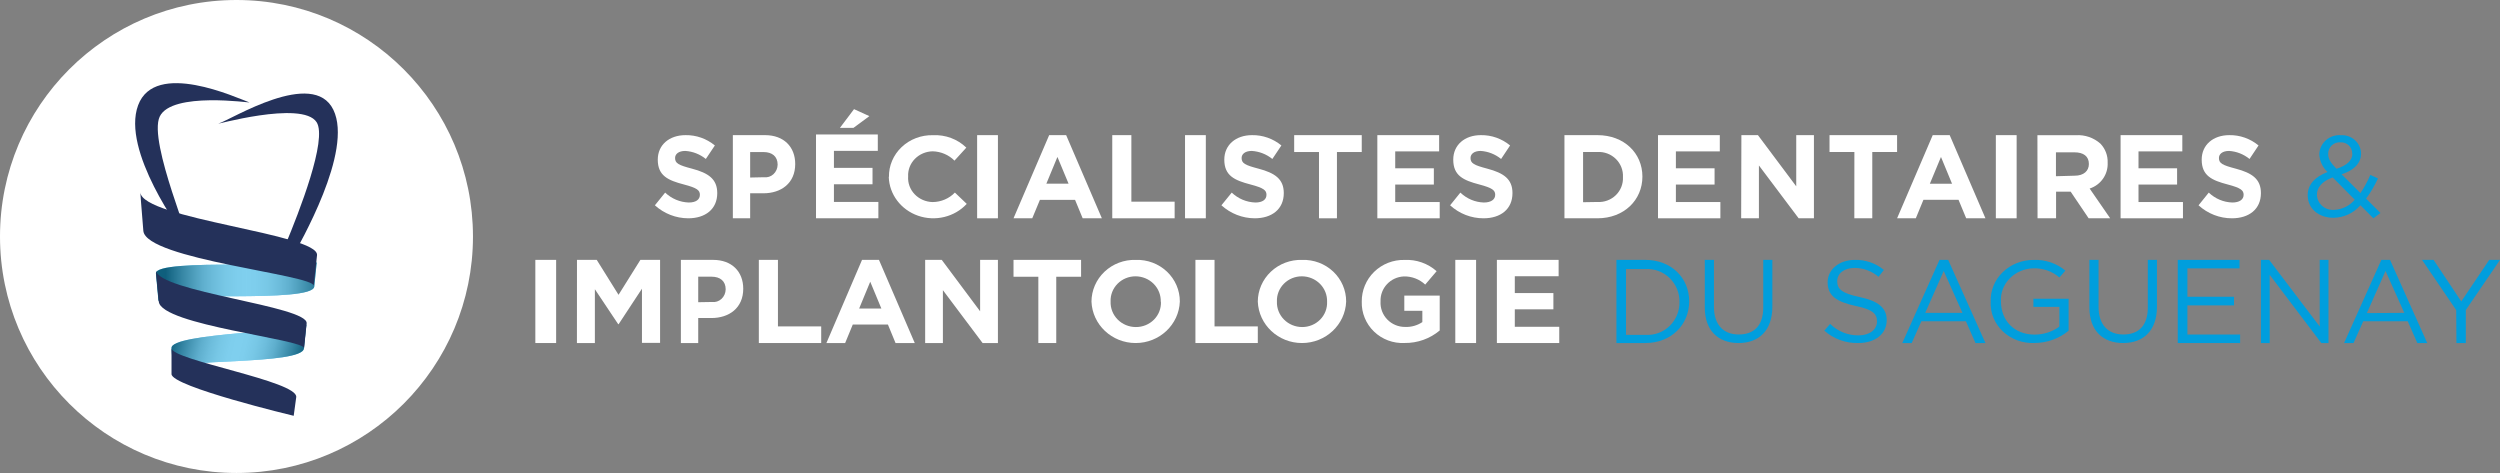 <?xml version="1.0" encoding="utf-8"?>
<svg width="481px" height="91px" viewBox="0 0 481 91" version="1.1" xmlns:xlink="http://www.w3.org/1999/xlink" xmlns="http://www.w3.org/2000/svg">
  <rect x="0" y="0" width="481" height="91" fill="#808080" stroke="none"/>
  <defs>
    <linearGradient x1="0.001" y1="0.453" x2="0.994" y2="0.546" id="gradient_1">
      <stop offset="0" stop-color="#1D1D1B" />
      <stop offset="0.03" stop-color="#363634" />
      <stop offset="0.1" stop-color="#6A6A69" />
      <stop offset="0.17" stop-color="#989897" />
      <stop offset="0.23" stop-color="#BDBDBD" />
      <stop offset="0.3" stop-color="#DADADA" />
      <stop offset="0.37" stop-color="#EFEFEE" />
      <stop offset="0.44" stop-color="#FBFBFB" />
      <stop offset="0.5" stop-color="#FFFFFF" />
      <stop offset="0.56" stop-color="#FBFBFB" />
      <stop offset="0.63" stop-color="#EFEFEE" />
      <stop offset="0.7" stop-color="#DADADA" />
      <stop offset="0.77" stop-color="#BDBDBD" />
      <stop offset="0.83" stop-color="#989897" />
      <stop offset="0.9" stop-color="#6A6A69" />
      <stop offset="0.97" stop-color="#363634" />
      <stop offset="1" stop-color="#1D1D1B" />
    </linearGradient>
    <linearGradient x1="0.064" y1="0.519" x2="1.061" y2="0.519" id="gradient_2">
      <stop offset="0" stop-color="#1D1D1B" />
      <stop offset="0.03" stop-color="#363634" />
      <stop offset="0.1" stop-color="#6A6A69" />
      <stop offset="0.17" stop-color="#989897" />
      <stop offset="0.23" stop-color="#BDBDBD" />
      <stop offset="0.3" stop-color="#DADADA" />
      <stop offset="0.37" stop-color="#EFEFEE" />
      <stop offset="0.44" stop-color="#FBFBFB" />
      <stop offset="0.5" stop-color="#FFFFFF" />
      <stop offset="0.56" stop-color="#FBFBFB" />
      <stop offset="0.63" stop-color="#EFEFEE" />
      <stop offset="0.7" stop-color="#DADADA" />
      <stop offset="0.77" stop-color="#BDBDBD" />
      <stop offset="0.83" stop-color="#989897" />
      <stop offset="0.9" stop-color="#6A6A69" />
      <stop offset="0.97" stop-color="#363634" />
      <stop offset="1" stop-color="#1D1D1B" />
    </linearGradient>
  </defs>
  <g id="Plan-de-travail-1">
    <path d="M0 13.5L1.975 11.055C3.217 12.235 4.832 12.912 6.523 12.963C7.89 12.963 8.658 12.403 8.658 11.482L8.658 11.482C8.658 10.616 8.146 10.166 5.594 9.497C2.53 8.697 0.555 7.82 0.555 4.716L0.555 4.716C0.555 1.876 2.765 0.001 5.893 0.001C7.943 -0.033 9.941 0.669 11.541 1.986L9.801 4.585C8.668 3.669 7.29 3.129 5.851 3.039C4.559 3.039 3.886 3.642 3.886 4.398L3.886 4.398C3.886 5.429 4.537 5.769 7.174 6.46C10.26 7.282 12 8.423 12 11.153L12 11.153C12 14.257 9.694 16 6.416 16C4.053 15.995 1.772 15.106 1.51717e-14 13.5L0 13.5Z" transform="translate(126 26)" id="Path" fill="#FFFFFF" stroke="none" />
    <path d="M0 0L6.191 0C9.809 0 12 2.254 12 5.555L12 5.555C12 9.273 9.277 11.189 5.872 11.189L3.33 11.189L3.33 16L0 16L0 0ZM5.979 8.101C6.64 8.191 7.306 7.978 7.81 7.516C8.314 7.053 8.607 6.385 8.617 5.679L8.617 5.679C8.617 4.101 7.553 3.256 5.915 3.256L3.33 3.256L3.33 8.158L5.979 8.101Z" transform="translate(141 26)" id="Shape" fill="#FFFFFF" stroke="none" />
    <path d="M0 4.871L11.889 4.871L11.889 8.025L3.448 8.025L3.448 11.303L10.873 11.303L10.873 14.456L3.448 14.456L3.448 17.847L12 17.847L12 21L0 21L0 4.871ZM7.315 0L10.265 1.345L7.204 3.605L4.597 3.605L7.315 0Z" transform="translate(157 21)" id="Shape" fill="#FFFFFF" stroke="none" />
    <path d="M0.034 8.033L0.034 8.033C-0.004 5.881 0.88 3.807 2.481 2.292C4.082 0.778 6.262 -0.047 8.514 0.01C10.91 -0.103 13.242 0.769 14.92 2.405L12.641 4.908C11.549 3.8 10.039 3.154 8.446 3.112C7.143 3.137 5.905 3.665 5.016 4.576C4.127 5.486 3.662 6.702 3.727 7.946L3.727 7.946C3.637 9.205 4.09 10.444 4.981 11.376C5.873 12.308 7.125 12.85 8.446 12.877C10.075 12.86 11.623 12.198 12.72 11.048L15 13.225C12.668 15.753 8.952 16.658 5.637 15.506C2.322 14.354 0.085 11.379 0 8.011L0.034 8.033Z" transform="translate(171 26)" id="Path" fill="#FFFFFF" stroke="none" />
    <path d="M0 0L4 0L4 16L0 16L0 0Z" transform="translate(188 26)" id="Path" fill="#FFFFFF" stroke="none" />
    <path d="M6.861 0L10.128 0L17 16L13.305 16L11.84 12.451L5.081 12.451L3.605 16L0 16L6.861 0ZM10.59 9.335L8.449 4.195L6.32 9.335L10.59 9.335Z" transform="translate(195 26)" id="Shape" fill="#FFFFFF" stroke="none" />
    <path d="M0 0L3.676 0L3.676 12.802L12 12.802L12 16L0 16L0 0Z" transform="translate(214 26)" id="Path" fill="#FFFFFF" stroke="none" />
    <path d="M0 0L4 0L4 16L0 16L0 0Z" transform="translate(228 26)" id="Path" fill="#FFFFFF" stroke="none" />
    <path d="M0 13.5L1.986 11.055C3.227 12.235 4.843 12.912 6.534 12.963C7.9 12.963 8.669 12.403 8.669 11.482L8.669 11.482C8.669 10.616 8.146 10.166 5.605 9.497C2.541 8.697 0.555 7.82 0.555 4.716L0.555 4.716C0.555 1.876 2.776 0.001 5.893 0.001C7.943 -0.032 9.94 0.67 11.541 1.986L9.801 4.585C8.664 3.667 7.283 3.128 5.84 3.039C4.559 3.039 3.886 3.642 3.886 4.398L3.886 4.398C3.886 5.429 4.537 5.769 7.174 6.46C10.26 7.282 12 8.423 12 11.153L12 11.153C12 14.257 9.694 16 6.406 16C4.046 15.99 1.77 15.102 0 13.5L0 13.5Z" transform="translate(235 26)" id="Path" fill="#FFFFFF" stroke="none" />
    <path d="M4.773 3.249L0 3.249L0 0L13 0L13 3.249L8.227 3.249L8.227 16L4.773 16L4.773 3.249Z" transform="translate(249 26)" id="Path" fill="#FFFFFF" stroke="none" />
    <path d="M0 0L11.889 0L11.889 3.128L3.44 3.128L3.44 6.38L10.872 6.38L10.872 9.508L3.44 9.508L3.44 12.872L12 12.872L12 16L0 16L0 0Z" transform="translate(265 26)" id="Path" fill="#FFFFFF" stroke="none" />
    <path d="M0 13.5L1.975 11.055C3.206 12.235 4.81 12.913 6.489 12.963C7.858 12.963 8.676 12.403 8.676 11.482L8.676 11.482C8.676 10.616 8.156 10.166 5.628 9.497C2.581 8.697 0.605 7.82 0.605 4.716L0.605 4.716C0.605 1.876 2.814 0.001 5.915 0.001C7.958 -0.033 9.948 0.669 11.543 1.986L9.812 4.585C8.681 3.669 7.307 3.129 5.873 3.039C4.598 3.039 3.929 3.642 3.929 4.398L3.929 4.398C3.929 5.429 4.577 5.769 7.189 6.46C10.269 7.282 12 8.423 12 11.153L12 11.153C12 14.256 9.706 16 6.435 16C4.066 16.008 1.776 15.119 0 13.5L0 13.5Z" transform="translate(279 26)" id="Path" fill="#FFFFFF" stroke="none" />
    <path d="M0 0L6.347 0C11.473 0 15 3.466 15 7.978L15 7.978C15 12.478 11.473 16 6.347 16L0 16L0 0ZM6.347 12.861C7.664 12.939 8.952 12.461 9.889 11.546C10.826 10.631 11.323 9.366 11.256 8.068L11.256 8.068C11.322 6.766 10.826 5.498 9.89 4.578C8.955 3.658 7.667 3.172 6.347 3.241L3.584 3.241L3.584 12.906L6.347 12.861Z" transform="translate(301 26)" id="Shape" fill="#FFFFFF" stroke="none" />
    <path d="M0 0L11.889 0L11.889 3.128L3.44 3.128L3.44 6.38L10.883 6.38L10.883 9.508L3.44 9.508L3.44 12.872L12 12.872L12 16L0 16L0 0Z" transform="translate(319 26)" id="Path" fill="#FFFFFF" stroke="none" />
    <path d="M0.044 0L3.227 0L10.596 9.851L10.596 0L14 0L14 16L11.059 16L3.415 5.835L3.415 16L0 16L0.044 0Z" transform="translate(335 26)" id="Path" fill="#FFFFFF" stroke="none" />
    <path d="M4.784 3.249L0 3.249L0 0L13 0L13 3.249L8.227 3.249L8.227 16L4.773 16L4.784 3.249Z" transform="translate(352 26)" id="Path" fill="#FFFFFF" stroke="none" />
    <path d="M6.856 0L10.121 0L17 16L13.296 16L11.821 12.446L5.066 12.446L3.603 16L0 16L6.856 0ZM10.572 9.348L8.444 4.201L6.305 9.348L10.572 9.348Z" transform="translate(365 26)" id="Shape" fill="#FFFFFF" stroke="none" />
    <path d="M0 0L4 0L4 16L0 16L0 0Z" transform="translate(384 26)" id="Path" fill="#FFFFFF" stroke="none" />
    <path d="M0 0.013L7.403 0.013C9.135 -0.095 10.838 0.492 12.127 1.643C13.068 2.63 13.568 3.951 13.512 5.308L13.512 5.308C13.618 7.547 12.201 9.581 10.049 10.277L14 16L9.856 16L6.393 10.873L3.588 10.873L3.588 16L0.023 16L0 0.013ZM7.176 7.804C8.913 7.804 9.901 6.882 9.901 5.555L9.901 5.555C9.901 4.049 8.845 3.307 7.108 3.307L3.565 3.307L3.565 7.905L7.176 7.804Z" transform="translate(392 26)" id="Shape" fill="#FFFFFF" stroke="none" />
    <path d="M0 0L11.879 0L11.879 3.128L3.448 3.128L3.448 6.38L10.873 6.38L10.873 9.508L3.448 9.508L3.448 12.872L12 12.872L12 16L0 16L0 0Z" transform="translate(408 26)" id="Path" fill="#FFFFFF" stroke="none" />
    <path d="M6.04182e-14 13.5L1.966 11.055C3.202 12.235 4.811 12.912 6.494 12.963C7.855 12.963 8.673 12.403 8.673 11.482L8.673 11.482C8.673 10.616 8.152 10.166 5.623 9.497C2.572 8.697 0.606 7.82 0.606 4.716L0.606 4.716C0.606 1.876 2.806 0.001 5.92 0.001C7.961 -0.033 9.95 0.669 11.543 1.986L9.81 4.585C8.682 3.669 7.311 3.129 5.878 3.039C4.592 3.039 3.922 3.642 3.922 4.398L3.922 4.398C3.922 5.429 4.57 5.769 7.196 6.46C10.268 7.282 12 8.423 12 11.153L12 11.153C12 14.256 9.704 16 6.43 16C4.063 16.007 1.775 15.117 0 13.5L6.04182e-14 13.5Z" transform="translate(423 26)" id="Path" fill="#FFFFFF" stroke="none" />
    <path d="M10.148 13.491C8.863 14.992 6.975 15.872 4.974 15.902C2.121 15.902 0 14.154 0 11.558L0 11.558C0 9.505 1.399 8.017 3.819 7.094C2.86 6.201 2.291 4.979 2.232 3.684L2.232 3.684C2.258 2.644 2.723 1.66 3.515 0.965C4.307 0.271 5.357 -0.074 6.417 0.013C7.405 -0.034 8.371 0.311 9.096 0.969C9.821 1.627 10.244 2.543 10.27 3.51L10.27 3.51C10.27 5.476 8.837 6.769 6.528 7.54L10.148 11.145C10.893 10.045 11.529 8.878 12.046 7.659L13.523 8.322C12.898 9.694 12.131 11 11.236 12.22L14 14.979L12.634 16L10.148 13.491ZM9.037 12.405L4.807 8.137C2.698 8.886 1.776 10.146 1.776 11.449L1.776 11.449C1.791 12.28 2.159 13.066 2.791 13.62C3.423 14.175 4.262 14.447 5.107 14.371C6.655 14.302 8.098 13.586 9.071 12.405L9.037 12.405ZM8.56 3.554L8.56 3.554C8.579 2.972 8.351 2.409 7.93 1.998C7.51 1.586 6.934 1.363 6.339 1.382C5.709 1.332 5.086 1.548 4.628 1.975C4.17 2.402 3.92 3 3.941 3.619L3.941 3.619C3.941 4.531 4.33 5.215 5.529 6.475C7.55 5.835 8.593 4.879 8.593 3.554L8.56 3.554Z" transform="translate(444 26)" id="Shape" fill="#009EDD" stroke="none" />
    <path d="M0 0L4 0L4 16L0 16L0 0Z" transform="translate(103 50)" id="Path" fill="#FFFFFF" stroke="none" />
    <path d="M0.011 0L3.812 0L8.006 6.723L12.21 0L16 0L16 15.966L12.513 15.966L12.513 5.546L8.028 12.37L7.938 12.37L3.453 5.647L3.453 16L0 16L0.011 0Z" transform="translate(111 50)" id="Path" fill="#FFFFFF" stroke="none" />
    <path d="M0 0L6.197 0C9.81 0 12 2.254 12 5.555L12 5.555C12 9.273 9.268 11.189 5.867 11.189L3.337 11.189L3.337 16L0 16L0 0ZM5.973 8.101C6.637 8.191 7.305 7.977 7.811 7.512C8.316 7.048 8.61 6.377 8.62 5.668L8.62 5.668C8.62 4.079 7.557 3.234 5.91 3.234L3.337 3.234L3.337 8.146L5.973 8.101Z" transform="translate(131 50)" id="Shape" fill="#FFFFFF" stroke="none" />
    <path d="M0 0L3.676 0L3.676 12.8L12 12.8L12 16L0 16L0 0Z" transform="translate(146 50)" id="Path" fill="#FFFFFF" stroke="none" />
    <path d="M6.854 0L10.112 0L17 16L13.302 16L11.837 12.446L5.073 12.446L3.607 16L0 16L6.854 0ZM10.574 9.359L8.432 4.201L6.302 9.359L10.574 9.359Z" transform="translate(159 50)" id="Shape" fill="#FFFFFF" stroke="none" />
    <path d="M0 0L3.193 0L10.575 9.892L10.575 0L14 0L14 16L11.05 16L3.414 5.827L3.414 16L0 16L0 0Z" transform="translate(178 50)" id="Path" fill="#FFFFFF" stroke="none" />
    <path d="M4.777 3.245L0 3.245L0 0L13 0L13 3.245L8.223 3.245L8.223 16L4.777 16L4.777 3.245Z" transform="translate(195 50)" id="Path" fill="#FFFFFF" stroke="none" />
    <path d="M1.9633e-06 8.06L1.9633e-06 8.06C-0.001 5.879 0.906 3.791 2.513 2.273C4.12 0.755 6.29 -0.063 8.528 0.005C10.755 -0.07 12.916 0.743 14.514 2.254C16.113 3.766 17.01 5.846 17 8.016L17 8.016C16.834 12.472 13.077 16 8.5 16C3.923 16 0.166 12.472 1.9633e-06 8.016L1.9633e-06 8.06ZM13.331 8.06L13.331 8.06C13.373 6.779 12.882 5.536 11.969 4.614C11.056 3.692 9.798 3.169 8.483 3.163C7.177 3.159 5.925 3.675 5.018 4.591C4.112 5.508 3.628 6.745 3.68 8.016L3.68 8.016C3.632 9.299 4.121 10.547 5.035 11.472C5.949 12.398 7.21 12.921 8.528 12.924C9.842 12.937 11.104 12.423 12.019 11.504C12.933 10.584 13.42 9.339 13.364 8.06L13.331 8.06Z" transform="translate(210 50)" id="Shape" fill="#FFFFFF" stroke="none" />
    <path d="M0 0L3.676 0L3.676 12.8L12 12.8L12 16L0 16L0 0Z" transform="translate(230 50)" id="Path" fill="#FFFFFF" stroke="none" />
    <path d="M1.9633e-06 8.06L1.9633e-06 8.06C-0.001 5.879 0.906 3.791 2.513 2.273C4.12 0.755 6.29 -0.063 8.528 0.005C10.755 -0.07 12.916 0.743 14.514 2.254C16.113 3.766 17.01 5.846 17 8.016L17 8.016C16.834 12.472 13.077 16 8.5 16C3.923 16 0.166 12.472 1.9633e-06 8.016L1.9633e-06 8.06ZM13.331 8.06L13.331 8.06C13.373 6.779 12.882 5.536 11.969 4.614C11.056 3.692 9.798 3.169 8.483 3.163C7.177 3.159 5.925 3.675 5.018 4.591C4.112 5.508 3.628 6.745 3.68 8.016L3.68 8.016C3.632 9.299 4.121 10.547 5.035 11.472C5.949 12.398 7.21 12.921 8.528 12.924C9.836 12.928 11.09 12.41 11.997 11.492C12.904 10.573 13.386 9.333 13.331 8.06L13.331 8.06Z" transform="translate(242 50)" id="Shape" fill="#FFFFFF" stroke="none" />
    <path d="M0.003 8.049L0.003 8.049C-0.027 5.892 0.834 3.817 2.388 2.3C3.943 0.784 6.057 -0.043 8.243 0.01C10.507 -0.098 12.723 0.681 14.407 2.177L12.209 4.755C11.108 3.717 9.634 3.153 8.111 3.184C5.527 3.296 3.519 5.445 3.618 7.995L3.618 7.995C3.541 9.278 4.009 10.535 4.909 11.466C5.809 12.396 7.06 12.916 8.364 12.902C9.535 12.947 10.69 12.62 11.66 11.971L11.66 9.804L8.188 9.804L8.188 6.879L15 6.879L15 13.585C13.118 15.168 10.717 16.022 8.243 15.99C6.058 16.1 3.926 15.305 2.362 13.797C0.797 12.289 -0.058 10.205 0.003 8.049L0.003 8.049Z" transform="translate(262 50)" id="Path" fill="#FFFFFF" stroke="none" />
    <path d="M0 0L4 0L4 16L0 16L0 0Z" transform="translate(280 50)" id="Path" fill="#FFFFFF" stroke="none" />
    <path d="M0 0L11.879 0L11.879 3.148L3.448 3.148L3.448 6.387L10.873 6.387L10.873 9.513L3.448 9.513L3.448 12.874L12 12.874L12 16L0 16L0 0Z" transform="translate(288 50)" id="Path" fill="#FFFFFF" stroke="none" />
    <path d="M0 0L5.564 0C10.55 0 14 3.457 14 7.972L14 7.972C14 12.476 10.55 16 5.564 16L0 16L0 0ZM5.564 14.424C7.281 14.544 8.969 13.93 10.217 12.731C11.465 11.533 12.159 9.859 12.13 8.118L12.13 8.118C12.162 6.373 11.47 4.694 10.223 3.487C8.976 2.281 7.286 1.657 5.564 1.768L1.847 1.768L1.847 14.424L5.564 14.424Z" transform="translate(311 50)" id="Shape" fill="#009EDD" stroke="none" />
    <path d="M0 9.16L0 0L1.763 0L1.763 9.039C1.763 12.442 3.548 14.354 6.538 14.354C9.528 14.354 11.248 12.597 11.248 9.16L11.248 0L13 0L13 9.017C13 13.613 10.393 16 6.495 16C2.596 16 0 13.613 0 9.16Z" transform="translate(328 50)" id="Path" fill="#009EDD" stroke="none" />
    <path d="M0 13.619L1.117 12.315C2.563 13.75 4.533 14.547 6.581 14.526C8.715 14.526 10.134 13.42 10.134 11.851L10.134 11.851C10.134 10.381 9.33 9.552 5.989 8.856C2.324 8.06 0.637 6.9 0.637 4.302L0.637 4.302C0.637 1.826 2.872 0.003 5.877 0.003C7.916 -0.05 9.903 0.638 11.464 1.937L10.425 3.263C9.153 2.162 7.522 1.554 5.832 1.55C3.754 1.55 2.48 2.655 2.48 4.092L2.48 4.092C2.48 5.584 3.296 6.413 6.804 7.154C10.313 7.894 12 9.198 12 11.575L12 11.575C12 14.271 9.765 15.996 6.559 15.996C4.145 16.069 1.795 15.218 0 13.619Z" transform="translate(351 50)" id="Path" fill="#009EDD" stroke="none" />
    <path d="M7.161 0L8.828 0L16 16L14.08 16L12.237 11.811L3.674 11.811L1.81 16L0 16L7.161 0ZM11.575 10.195L7.967 2.139L4.414 10.195L11.575 10.195Z" transform="translate(366 50)" id="Shape" fill="#009EDD" stroke="none" />
    <path d="M0.009 8.049L0.009 8.049C-0.075 5.942 0.757 3.893 2.314 2.376C3.87 0.859 6.017 0.003 8.259 0.008C10.507 -0.085 12.703 0.654 14.378 2.067L13.226 3.389C11.873 2.201 10.075 1.566 8.225 1.623C6.498 1.664 4.861 2.36 3.686 3.551C2.51 4.742 1.895 6.329 1.98 7.952L1.98 7.952C1.98 11.647 4.492 14.378 8.478 14.378C10.198 14.372 11.867 13.831 13.226 12.839L13.226 9.035L8.225 9.035L8.225 7.475L15 7.475L15 13.63C13.183 15.148 10.839 15.989 8.409 15.993C6.145 16.084 3.945 15.275 2.347 13.763C0.749 12.252 -0.1 10.178 0.009 8.049Z" transform="translate(383 50)" id="Path" fill="#009EDD" stroke="none" />
    <path d="M0 9.16L0 0L1.762 0L1.762 9.039C1.762 12.442 3.545 14.354 6.533 14.354C9.52 14.354 11.238 12.597 11.238 9.16L11.238 0L13 0L13 9.017C13 13.613 10.385 16 6.489 16C2.593 16 0 13.613 0 9.16Z" transform="translate(402 50)" id="Path" fill="#009EDD" stroke="none" />
    <path d="M0 0L11.885 0L11.885 1.637L1.856 1.637L1.856 7.097L10.824 7.097L10.824 8.757L1.856 8.757L1.856 14.363L12 14.363L12 16L0 16L0 0Z" transform="translate(419 50)" id="Path" fill="#009EDD" stroke="none" />
    <path d="M0 0L1.579 0L11.313 12.822L11.313 0L13 0L13 16L11.616 16L1.687 2.874L1.687 16L0 16L0 0Z" transform="translate(435 50)" id="Path" fill="#009EDD" stroke="none" />
    <path d="M7.172 0L8.839 0L16 16L14.091 16L12.248 11.811L3.686 11.811L1.821 16L0 16L7.172 0ZM11.586 10.195L7.978 2.139L4.381 10.24L11.586 10.195Z" transform="translate(451 50)" id="Shape" fill="#009EDD" stroke="none" />
    <path d="M6.574 9.667L0 0L2.217 0L7.55 7.994L12.927 0L15 0L8.426 9.645L8.426 16L6.619 16L6.574 9.667Z" transform="translate(466 50)" id="Path" fill="#009EDD" stroke="none" />
    <path d="M45.5 0C20.371 0 2.98833e-15 20.371 0 45.5C-2.98833e-15 70.629 20.371 91 45.5 91C70.629 91 91 70.629 91 45.5C90.994 20.374 70.626 0.006 45.5 0Z" id="Shape" fill="#FFFFFF" fill-rule="evenodd" stroke="none" />
    <path d="M25.96 0.395C26.115 -1.078 25.793 1.813 25.47 5.044C25.147 8.275 0.124 6.945 0.268 9L0.001 4.978C-0.199 2.01 25.815 1.867 25.96 0.395Z" transform="translate(33 62)" id="Path" fill="#00A0DF" stroke="none" />
    <path d="M25.96 0.395C26.115 -1.078 25.793 1.813 25.47 5.044C25.147 8.275 0.124 6.945 0.268 9L0.001 4.978C-0.199 2.01 25.815 1.867 25.96 0.395Z" transform="translate(33 62)" id="Path" fill="url(#gradient_1)" fill-opacity="0.5" style="mix-blend-mode: multiply;" stroke="none" />
    <path d="M30.964 0.397C31.111 -1.088 30.782 1.837 30.465 5.131C30.148 8.424 0.363 5.868 0.499 8L0.001 2.608C-0.169 -0.463 30.805 1.893 30.964 0.397Z" transform="translate(30 50)" id="Path" fill="#00A0DF" stroke="none" />
    <path d="M30.964 0.397C31.111 -1.088 30.782 1.837 30.465 5.131C30.148 8.424 0.363 5.868 0.499 8L0.001 2.608C-0.169 -0.463 30.805 1.893 30.964 0.397Z" transform="translate(30 50)" id="Path" fill="url(#gradient_2)" fill-opacity="0.5" style="mix-blend-mode: multiply;" stroke="none" />
    <path d="M21.994 3.705C22.347 3.839 7.056 1.566 4.732 6.425C2.407 11.285 11.671 32.244 9.756 29.803C8.913 28.683 -2.675 13.009 0.573 4.253C3.82 -4.502 19.544 2.831 21.994 3.705Z" transform="translate(26 16)" id="Path" fill="#24315A" stroke="none" />
    <path d="M0 0C0 0 0.124 1.776 0.553 6.041C1.015 10.566 28.658 13.28 28.5 15C28.5 15 28.636 13.563 28.997 10.215C29.358 6.867 0.338 4.163 0 0Z" transform="translate(30 52)" id="Path" fill="#24315A" stroke="none" />
    <path d="M0 0C0 0 0.136 2.185 0.578 7.412C1.054 12.909 33.553 15.871 33.349 18C33.349 18 33.531 16.22 33.995 12.109C34.46 7.997 0.351 5.114 0 0Z" transform="translate(27 37)" id="Path" fill="#24315A" stroke="none" />
    <path d="M0 0C0 0 0 2.178 0 4.976C0 7.382 23.507 13 23.507 13C23.507 13 23.847 10.409 23.994 9.418C24.447 6.326 0.011 2.319 0 0Z" transform="translate(33 67)" id="Path" fill="#24315A" stroke="none" />
    <path d="M0.095 5.752C-1.446 6.282 16.14 1.192 18.916 5.509C21.035 8.822 15.517 22.867 12.956 29.006C11.732 31.888 13.726 32.517 14.202 31.623C15.596 28.929 26.031 11.118 22.134 3.113C18.236 -4.892 2.532 4.979 0.095 5.752Z" transform="translate(42 18)" id="Path" fill="#24315A" stroke="none" />
  </g>
</svg>